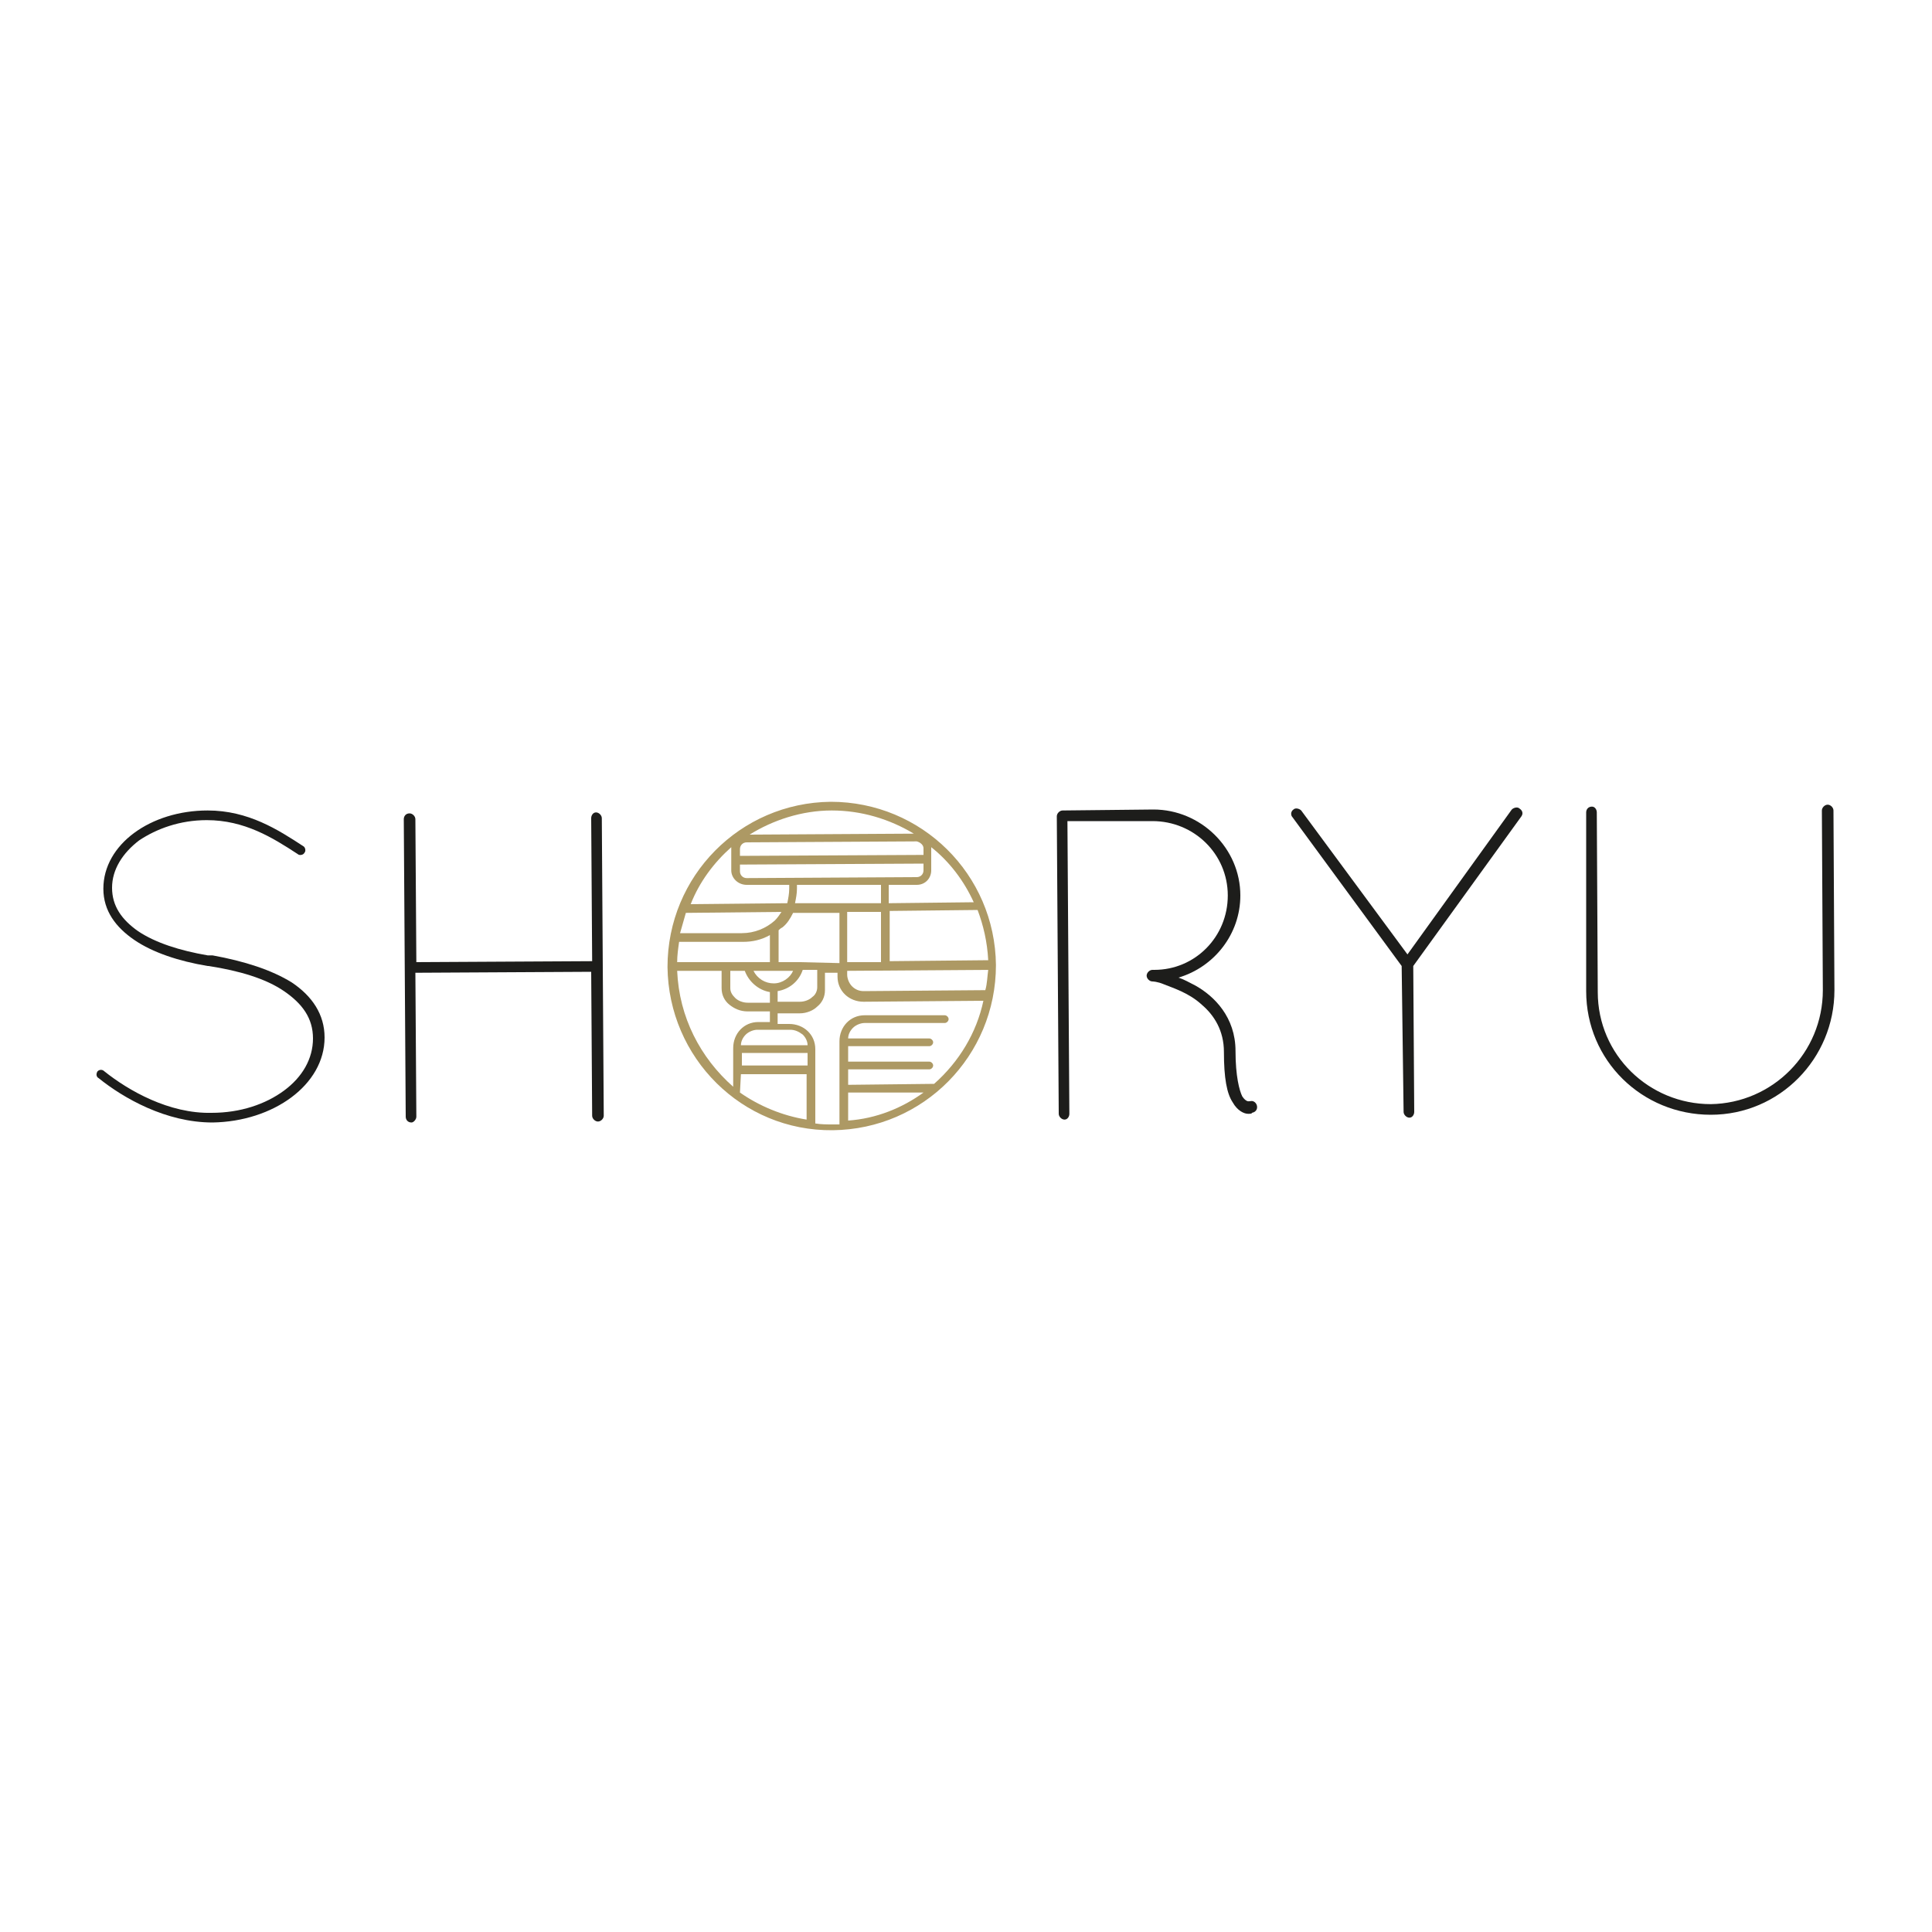 <?xml version="1.0" encoding="utf-8"?>
<!-- Generator: Adobe Illustrator 23.0.1, SVG Export Plug-In . SVG Version: 6.00 Build 0)  -->
<svg version="1.1" id="Layer_1" xmlns="http://www.w3.org/2000/svg" xmlns:xlink="http://www.w3.org/1999/xlink" x="0px" y="0px"
	 viewBox="0 0 200 200" style="enable-background:new 0 0 200 200;" xml:space="preserve">
<style type="text/css">
	.st0{fill:#1D1D1B;}
	.st1{fill:#AD9964;}
</style>
<g>
	<g>
		<g>
			<g>
				<path class="st0" d="M10.1,110.9c0.2-0.2,0.5-0.2,0.7,0c2.5,2,6.7,4.4,11.1,4.3c3,0,5.6-0.9,7.5-2.3c1.9-1.4,3-3.3,3-5.4
					c0-2.1-1.1-3.6-3-4.9c-1.9-1.3-4.6-2.1-7.8-2.6l-0.1,0c-3-0.5-5.7-1.4-7.6-2.7c-1.9-1.3-3.2-3-3.2-5.3c0-4.6,4.9-8.1,10.8-8.1
					c4.2,0,7.3,2,9.9,3.7c0.2,0.1,0.3,0.5,0.1,0.7c-0.1,0.2-0.5,0.3-0.7,0.1c-2.6-1.7-5.5-3.5-9.4-3.5c-2.8,0-5.2,0.9-7,2.1
					c-1.7,1.3-2.8,3-2.8,4.9c0,1.9,1,3.3,2.7,4.5c1.8,1.2,4.3,2,7.2,2.5H22c3.3,0.6,6.1,1.5,8.2,2.8c2.1,1.4,3.4,3.3,3.4,5.7
					c0,4.9-5.3,8.7-11.6,8.8c-4.8,0-9.2-2.5-11.8-4.6C10,111.5,9.9,111.2,10.1,110.9"/>
				<path class="st0" d="M61.2,100.6L43,100.7l0.1,14.9c0,0.3-0.3,0.6-0.5,0.6c-0.4,0-0.6-0.3-0.6-0.6l-0.2-30.8
					c0-0.3,0.2-0.6,0.6-0.6c0.3,0,0.6,0.3,0.6,0.6l0.1,14.8l18.2-0.1l-0.1-14.8c0-0.3,0.2-0.6,0.5-0.6c0.3,0,0.6,0.3,0.6,0.6
					l0.2,30.8c0,0.3-0.3,0.6-0.6,0.6c-0.3,0-0.6-0.3-0.6-0.6L61.2,100.6z"/>
				<path class="st0" d="M145.1,100l-11.3-15.4c-0.2-0.2-0.2-0.6,0.1-0.8c0.2-0.2,0.6-0.1,0.8,0.1l11,14.9l10.8-15
					c0.2-0.2,0.6-0.3,0.8-0.1c0.3,0.2,0.4,0.5,0.2,0.8L146.3,100l0.1,15.1c0,0.3-0.2,0.6-0.5,0.6c-0.3,0-0.6-0.3-0.6-0.6L145.1,100z
					"/>
				<path class="st0" d="M164.2,84.1c0-0.3,0.2-0.6,0.6-0.6c0.3,0,0.5,0.3,0.5,0.6l0.1,18.6c0,6.5,5.3,11.6,11.7,11.6
					c6.4-0.1,11.6-5.3,11.6-11.8l-0.1-18.6c0-0.3,0.3-0.6,0.6-0.6c0.3,0,0.6,0.3,0.6,0.6l0.1,18.6c0,7.1-5.7,12.9-12.8,12.9
					c-7.1,0-12.9-5.6-12.9-12.8L164.2,84.1z"/>
				<path class="st0" d="M130.1,114.4c-0.1-0.3-0.4-0.5-0.7-0.4h-0.1c0,0-0.3,0.1-0.7-0.5c-0.3-0.6-0.7-2.1-0.7-4.7
					c0-3.5-2.2-5.7-4.2-6.8c-0.6-0.3-1.1-0.6-1.7-0.8c3.7-1.1,6.4-4.5,6.4-8.5c0-4.9-4.1-8.9-9-8.9l-9.4,0.1c-0.3,0-0.6,0.3-0.6,0.6
					l0.2,30.8c0,0.3,0.3,0.6,0.6,0.6c0.3,0,0.5-0.3,0.5-0.6l-0.2-30.3l8.8,0c4.3,0,7.8,3.4,7.8,7.7c0,4.3-3.4,7.7-7.6,7.7h-0.2
					c-0.3,0-0.6,0.3-0.6,0.6c0,0.3,0.3,0.6,0.6,0.6c0,0,0.5,0,1.2,0.3c1,0.4,2.6,0.9,3.9,2.1c1.3,1.1,2.3,2.7,2.3,4.9
					c0,2.7,0.3,4.3,0.9,5.2c0.5,0.9,1.2,1.2,1.6,1.2c0.2,0,0.4,0,0.4-0.1C130.1,115.1,130.2,114.7,130.1,114.4"/>
				<path class="st1" d="M86,83c-9.4,0.1-16.9,7.7-16.9,17.1l0,0c0.1,9.4,7.7,17,17.1,16.9c9.4-0.1,16.9-7.7,16.9-17.1v0
					C103,90.5,95.4,83,86,83 M102,102.5l-12.6,0.1c-0.5,0-0.9-0.2-1.2-0.5c-0.3-0.3-0.5-0.8-0.5-1.2l0-0.4l14.6-0.1
					C102.2,101.1,102.2,101.8,102,102.5 M70.3,97.5l6.6,0c1,0,1.9-0.2,2.8-0.7l0,2.8l-2.3,0l-7.3,0C70.1,98.9,70.2,98.2,70.3,97.5
					 M71,94.5l9.9-0.1c-0.2,0.3-0.4,0.6-0.7,0.9c-0.9,0.8-2.1,1.3-3.4,1.3l-6.4,0C70.6,95.9,70.8,95.2,71,94.5 M80.1,101.8
					L80.1,101.8c-0.9,0-1.7-0.5-2.1-1.3l4.1,0C81.8,101.2,81,101.8,80.1,101.8 M75.6,100.5l1.5,0c0.4,1.1,1.4,2,2.6,2.2l0,1.1
					l-2.3,0c-0.5,0-1-0.2-1.3-0.5c-0.3-0.3-0.5-0.6-0.5-1L75.6,100.5z M80.5,102.6c1.2-0.2,2.2-1,2.6-2.2l1.5,0l0,1.8
					c0,0.4-0.2,0.8-0.5,1c-0.3,0.3-0.8,0.5-1.3,0.5l-2.3,0L80.5,102.6z M82.8,99.6L82.8,99.6l-2.2,0l0-3.3c0.1-0.1,0.2-0.2,0.4-0.3
					c0.5-0.4,0.8-0.9,1.1-1.5l4.8,0l0,5.2L82.8,99.6z M95.6,87.8l0,0.7l-19,0.1l0-0.7c0-0.4,0.3-0.7,0.7-0.7l17.6-0.1
					C95.3,87.2,95.6,87.5,95.6,87.8 M76.6,89.5l19-0.1l0,0.7c0,0.4-0.3,0.7-0.7,0.7l-17.6,0.1c-0.4,0-0.7-0.3-0.7-0.7L76.6,89.5z
					 M82.5,91.6l8.7,0l0,1.9l-8.9,0c0.1-0.5,0.2-1,0.2-1.5L82.5,91.6z M87.7,94.4l3.5,0l0,5.2l-3.5,0L87.7,94.4z M92.1,99.5l0-5.2
					l9.1-0.1c0.6,1.6,1,3.3,1.1,5.2L92.1,99.5z M100.8,93.4l-8.8,0.1l0-1.9l2.9,0c0.9,0,1.5-0.7,1.5-1.5l0-1.1l0-1.1
					c0-0.1,0-0.1,0-0.2C98.3,89.2,99.8,91.2,100.8,93.4 M94.6,86.3l-17,0.1c2.4-1.5,5.4-2.5,8.5-2.5C89.2,83.9,92.1,84.8,94.6,86.3
					 M75.7,87.7c0,0.1,0,0.1,0,0.2l0,2.2c0,0.8,0.7,1.5,1.6,1.5l4.4,0l0,0.4c0,0.5-0.1,1-0.2,1.5l-10,0.1
					C72.4,91.3,73.9,89.3,75.7,87.7 M70.1,100.5l4.6,0l0,1.8c0,0.7,0.3,1.3,0.8,1.7c0.5,0.4,1.1,0.7,1.9,0.7l2.3,0l0,1.1l-1.2,0
					c-1.5,0-2.6,1.2-2.6,2.7l0,4C72.5,109.5,70.3,105.3,70.1,100.5 M83.6,110.3l-6.8,0l0-1.3l6.8,0L83.6,110.3z M76.7,111.2l6.8,0
					l0,4.7c-2.5-0.4-4.9-1.4-6.9-2.8L76.7,111.2z M76.7,108.2c0-0.4,0.2-0.8,0.5-1.1c0.3-0.3,0.8-0.5,1.2-0.5l1.7,0l1.7,0
					c0.5,0,0.9,0.2,1.3,0.5c0.3,0.3,0.5,0.7,0.5,1.1L76.7,108.2z M87.8,113.1l7.8,0c-2.2,1.6-4.9,2.7-7.8,2.9L87.8,113.1z
					 M96.7,112.2l-8.9,0.1l0-1.6l8.4,0c0.2,0,0.4-0.2,0.4-0.4c0-0.2-0.2-0.4-0.4-0.4l-8.4,0l0-1.6l8.4,0c0.2,0,0.4-0.2,0.4-0.4
					c0-0.2-0.2-0.4-0.4-0.4l-8.4,0c0-0.4,0.2-0.8,0.5-1.1c0.3-0.3,0.8-0.5,1.2-0.5l8.3,0c0.2,0,0.4-0.2,0.4-0.4
					c0-0.2-0.2-0.4-0.4-0.4l-8.3,0c-1.5,0-2.6,1.2-2.6,2.7l0,8.6c-0.2,0-0.4,0-0.7,0c-0.6,0-1.2,0-1.8-0.1l0-7.7
					c0-1.5-1.2-2.6-2.7-2.6l-1.2,0l0-1.1l2.3,0c0.7,0,1.4-0.3,1.8-0.7c0.5-0.4,0.8-1,0.8-1.7l0-1.8l1.3,0l0,0.4
					c0,1.5,1.2,2.6,2.7,2.6l12.4-0.1C101.1,106.9,99.3,109.9,96.7,112.2"/>
			</g>
		</g>
	</g>
</g>
</svg>
